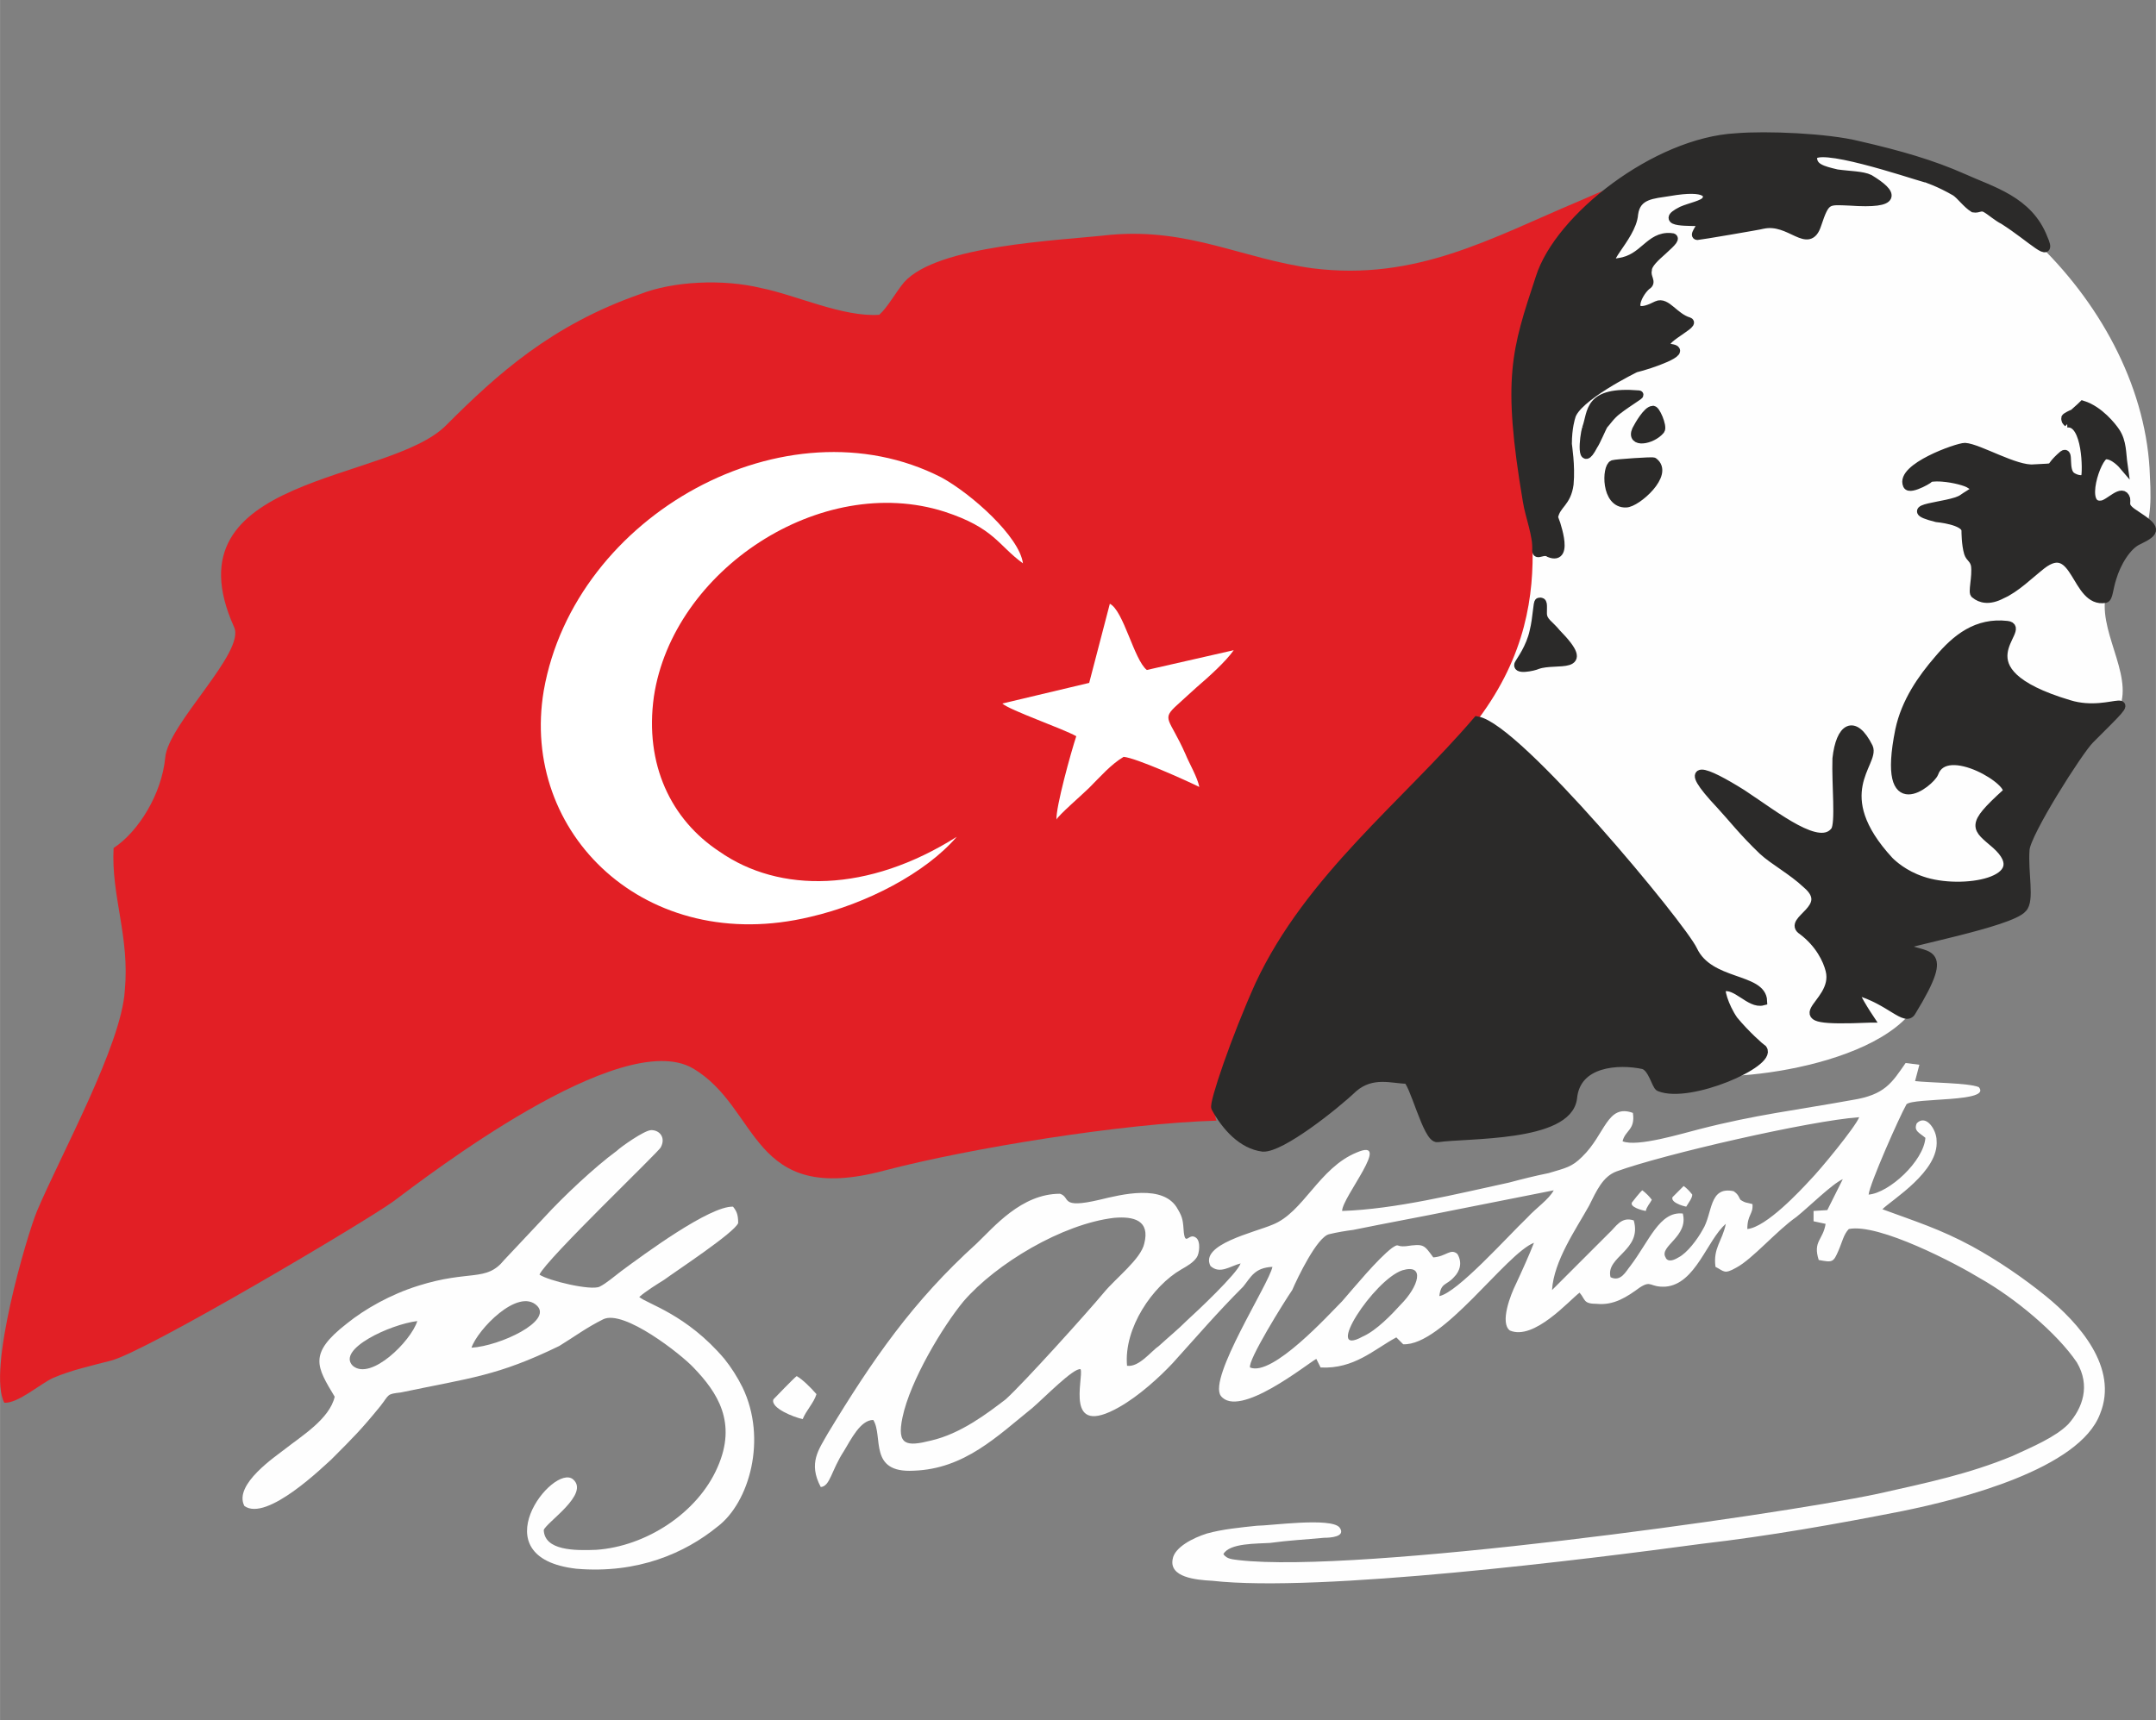 <?xml version="1.0" encoding="UTF-8"?>
<!DOCTYPE svg PUBLIC "-//W3C//DTD SVG 1.1//EN" "http://www.w3.org/Graphics/SVG/1.1/DTD/svg11.dtd">
<!-- Creator: CorelDRAW X8 -->
<svg xmlns="http://www.w3.org/2000/svg" xml:space="preserve" width="25.061mm" height="20mm" version="1.1" style="shape-rendering:geometricPrecision; text-rendering:geometricPrecision; image-rendering:optimizeQuality; fill-rule:evenodd; clip-rule:evenodd"
viewBox="0 0 2506 2000"
 xmlns:xlink="http://www.w3.org/1999/xlink">
 <rect x="0" y="0" width="2506" height="2000" fill="#808080" stroke="none"/>
 <defs>
  <style type="text/css">
   <![CDATA[
    .str0 {stroke:#2B2A29;stroke-width:10.12}
    .fil4 {fill:none}
    .fil3 {fill:#2B2A29}
    .fil0 {fill:#E21F25}
    .fil1 {fill:#FEFEFE}
    .fil2 {fill:white}
   ]]>
  </style>
 </defs>
 <g id="Katman_x0020_1">
  <g id="_772956275728">
   <path class="fil0" d="M1414 1303c-7,-15 12,-61 17,-74 6,-12 10,-23 15,-35 16,-38 29,-59 52,-96l29 -43c19,-19 38,-46 57,-63 24,-25 28,-25 52,-45 21,-16 34,-29 50,-47 15,-15 18,-20 35,-38 7,-5 8,-6 19,-5 2,-14 26,-37 33,-51 9,-19 43,-18 66,-19 -3,-18 -21,-41 -34,-46l0 -26 -20 -6 0 -48 6 -4 -8 0c2,-90 -8,-217 14,-292 40,-139 108,-124 136,-165 -30,4 -73,23 -98,34 -102,43 -189,93 -309,78 -82,-11 -143,-47 -235,-39 -63,7 -201,12 -240,55 -10,12 -19,29 -29,38 -42,3 -97,-23 -137,-31 -45,-11 -103,-8 -141,7 -103,36 -166,93 -225,152 -66,68 -327,57 -247,235 14,29 -77,113 -80,152 -4,42 -31,86 -60,105 -3,56 19,103 13,166 -4,63 -74,190 -102,256 -12,29 -58,186 -38,223 16,1 43,-23 57,-29 21,-9 44,-14 67,-20 42,-11 298,-163 328,-185 39,-29 264,-203 348,-155 79,46 66,161 223,119 99,-26 278,-55 386,-58l0 0z"/>
   <path class="fil1" d="M1886 1327c3,-13 15,-13 12,-33 -30,-11 -32,25 -59,51 -12,12 -19,13 -39,19 -15,3 -31,7 -46,11 -60,13 -132,31 -194,33 0,-16 59,-86 17,-68 -44,18 -62,70 -98,84 -21,9 -85,23 -72,48 11,10 23,0 35,-3 -4,12 -52,57 -62,66 -11,11 -21,19 -33,30 -9,6 -23,25 -37,23 -4,-44 30,-93 63,-112 7,-4 14,-8 18,-14 3,-4 5,-19 -1,-23 -8,-6 -12,10 -14,-6 -1,-13 -1,-17 -7,-27 -16,-30 -66,-17 -91,-11 -47,11 -33,-3 -46,-7 -45,0 -77,39 -97,58 -74,67 -121,135 -173,221 -10,18 -23,34 -8,62 11,-1 12,-19 27,-42 8,-13 19,-36 34,-36 12,19 -6,62 47,59 59,-2 97,-40 138,-73 14,-12 48,-47 56,-45 4,10 -20,81 45,44 23,-13 47,-35 62,-51 28,-31 52,-59 82,-89 9,-11 13,-22 34,-23 -4,20 -75,129 -60,150 21,27 100,-37 111,-43l5 10c39,2 62,-21 88,-35l8 8c46,2 119,-105 152,-118 -5,13 -14,33 -21,48 -6,12 -19,45 -7,54 28,12 69,-35 81,-44 7,8 4,13 20,13 20,2 35,-8 50,-19 14,-9 11,0 30,-1 35,-3 48,-54 70,-73 -4,20 -15,28 -12,50 10,5 10,9 24,1 19,-10 47,-43 70,-59 15,-12 41,-38 54,-44l-18 36 -16 1 0 12 14 3c-3,19 -15,20 -8,42 16,3 17,3 23,-11 4,-9 6,-19 12,-25 35,-7 126,41 152,57 41,23 90,64 113,98 16,27 7,53 -10,72 -15,15 -41,26 -65,37 -51,21 -99,31 -157,44 -124,26 -604,93 -742,77 -7,-1 -14,-1 -18,-7 7,-13 39,-12 54,-13 22,-3 42,-4 63,-6 7,0 26,-1 18,-12 -10,-12 -81,-2 -96,-2 -19,2 -40,4 -58,9 -16,5 -38,16 -40,30 -4,21 27,24 46,25 124,14 436,-25 569,-43 78,-9 157,-23 233,-38 69,-14 206,-49 230,-113 22,-54 -25,-106 -63,-137 -26,-21 -55,-41 -86,-58 -37,-20 -66,-29 -104,-43 11,-11 66,-44 63,-80 0,-12 -12,-31 -23,-20 -4,9 3,11 10,17 -2,27 -42,64 -66,66 1,-12 36,-91 44,-105 8,-8 100,-2 84,-20 -12,-5 -58,-5 -74,-7l5 -19 -16 -2c-16,23 -24,37 -62,43 -66,12 -112,17 -178,34 -20,5 -72,21 -89,14l0 0zm-82 173l66 -66c8,-7 14,-20 29,-15 10,35 -33,42 -27,66 12,6 18,-7 23,-13 22,-29 34,-64 61,-61 7,27 -28,38 -20,51 0,0 2,8 15,0 10,-5 22,-21 28,-32 12,-19 7,-51 36,-45 6,4 6,7 8,10 6,4 7,3 14,5 1,12 -6,12 -6,29 22,-2 62,-45 73,-57 11,-11 53,-62 57,-73 -57,4 -227,43 -282,63 -16,6 -23,22 -32,40 -15,27 -41,64 -43,98l0 0zm-174 -23c-33,11 -93,103 -46,77 16,-7 34,-26 44,-37 21,-21 29,-48 2,-40l0 0zm-177 113c26,11 92,-62 107,-77 14,-16 41,-49 58,-62 9,-6 4,-1 16,-2 21,-3 21,-2 32,13 15,-1 20,-11 28,-4 6,10 3,20 -4,27 -9,10 -15,6 -17,22 21,-4 79,-69 102,-91 11,-12 25,-21 31,-32l-116 23c-39,8 -78,15 -117,23 -8,1 -20,3 -28,5 -14,3 -37,51 -43,65 -9,13 -52,82 -49,90l0 0zm-158 -174c-60,7 -137,53 -175,97 -24,29 -62,92 -71,135 -7,33 5,34 33,27 35,-8 66,-32 87,-48 21,-19 94,-100 114,-124 14,-17 43,-39 47,-57 7,-27 -12,-32 -35,-30l0 0z"/>
   <path class="fil1" d="M389 1624c-6,26 -39,46 -58,61 -10,8 -60,41 -47,66 26,19 93,-47 101,-54 26,-26 35,-35 57,-62 11,-14 7,-14 24,-16 81,-17 112,-19 184,-54 18,-11 31,-21 51,-31 24,-12 91,41 105,56 28,29 51,64 28,116 -23,53 -83,92 -141,96 -25,1 -60,1 -61,-23 3,-9 54,-42 34,-59 -23,-19 -110,91 4,104 71,6 126,-18 164,-49 37,-28 58,-102 29,-162 -6,-12 -13,-23 -21,-33 -44,-52 -90,-64 -99,-72 8,-7 21,-15 29,-20 15,-11 82,-55 86,-66 0,-10 -2,-14 -6,-19 -27,-1 -103,55 -130,75 -8,6 -17,14 -25,18 -10,5 -60,-7 -70,-14 8,-18 140,-144 141,-148 6,-11 -1,-20 -11,-20 -8,0 -36,20 -40,24 -26,19 -63,54 -84,77l-47 50c-21,26 -40,11 -100,30 -32,10 -62,27 -83,44 -45,35 -35,50 -14,85zm159 -57c33,-2 95,-31 76,-49 -22,-21 -69,28 -76,49zm-63 -31c-32,4 -94,33 -75,52 21,18 68,-29 75,-52z"/>
   <path class="fil2" d="M1189 655c-29,-21 -33,-41 -91,-60 -144,-46 -316,68 -338,215 -11,79 20,143 76,180 70,49 173,48 276,-17 -36,42 -105,78 -170,93 -191,46 -338,-97 -310,-263 36,-205 282,-340 462,-248 35,19 91,69 95,100z"/>
   <path class="fil2" d="M1333 779l101 -23c-9,13 -29,31 -43,43 -8,7 -13,12 -22,20 -20,18 -10,15 9,58 4,10 14,27 16,38 -14,-7 -74,-34 -88,-35 -15,9 -27,23 -40,36 -7,7 -37,33 -38,37 -1,-14 17,-79 23,-97 -16,-9 -77,-30 -86,-38l101 -24 24 -92c16,8 28,65 43,77z"/>
   <path class="fil1" d="M933 1650c4,-10 13,-19 16,-29 -7,-8 -16,-17 -23,-21 -3,2 -27,27 -27,27 -4,10 24,21 34,23z"/>
   <path class="fil1" d="M2097 161c200,4 396,196 402,393 2,36 0,60 -13,72 -16,17 -35,29 -39,70 -6,44 37,96 13,134 -13,20 -73,21 -124,194 -19,65 -113,69 -174,67 -4,0 76,21 76,41 1,100 -215,128 -265,117 -176,-35 -380,-287 -304,-358 158,-150 104,-289 102,-381 -4,-196 126,-353 326,-349z"/>
   <path class="fil3" d="M2238 207c-18,-5 -130,-43 -131,-24 0,12 11,15 28,19 14,2 30,2 38,6 28,17 34,30 -23,26 -26,-1 -28,-3 -38,27 -10,31 -31,-7 -63,0 -3,1 -74,13 -76,13 -6,0 10,-16 3,-16 -8,-1 -51,2 -21,-13 9,-4 25,-7 28,-12 4,-6 3,-18 -43,-10 -18,3 -38,3 -41,26 -2,28 -46,62 -17,56 29,-4 35,-31 60,-29 7,0 2,5 -9,15 -9,8 -18,16 -18,23 -2,9 6,14 -1,18 -12,10 -25,42 12,23 11,-5 20,14 37,19 9,3 -45,26 -21,31 22,3 -24,19 -41,23 0,0 -70,34 -75,57 0,0 -4,12 -4,31 0,2 4,25 2,47 -3,22 -15,23 -18,38 0,1 20,52 -5,42 -7,-5 -15,4 -15,-3 1,-18 -8,-39 -11,-58 -24,-143 -13,-174 15,-259 22,-70 135,-158 228,-163 35,-3 106,0 142,9 48,11 86,22 122,38 33,15 76,26 93,70 12,27 -13,0 -46,-21 -8,-4 -14,-10 -21,-14 -6,-3 -8,1 -14,0 -8,-5 -15,-15 -21,-19 -19,-11 -34,-16 -35,-16l0 0z"/>
   <path class="fil4 str0" d="M2238 207c-18,-5 -130,-43 -131,-24 0,12 11,15 28,19 14,2 30,2 38,6 28,17 34,30 -23,26 -26,-1 -28,-3 -38,27 -10,31 -31,-7 -63,0 -3,1 -74,13 -76,13 -6,0 10,-16 3,-16 -8,-1 -51,2 -21,-13 9,-4 25,-7 28,-12 4,-6 3,-18 -43,-10 -18,3 -38,3 -41,26 -2,28 -46,62 -17,56 29,-4 35,-31 60,-29 7,0 2,5 -9,15 -9,8 -18,16 -18,23 -2,9 6,14 -1,18 -12,10 -25,42 12,23 11,-5 20,14 37,19 9,3 -45,26 -21,31 22,3 -24,19 -41,23 0,0 -70,34 -75,57 0,0 -4,12 -4,31 0,2 4,25 2,47 -3,22 -15,23 -18,38 0,1 20,52 -5,42 -7,-5 -15,4 -15,-3 1,-18 -8,-39 -11,-58 -24,-143 -13,-174 15,-259 22,-70 135,-158 228,-163 35,-3 106,0 142,9 48,11 86,22 122,38 33,15 76,26 93,70 12,27 -13,0 -46,-21 -8,-4 -14,-10 -21,-14 -6,-3 -8,1 -14,0 -8,-5 -15,-15 -21,-19 -19,-11 -34,-16 -35,-16l0 0z"/>
   <path class="fil3" d="M1844 498c-3,10 -7,49 8,20 3,-4 10,-21 12,-24 3,-3 8,-11 16,-17 13,-10 27,-18 25,-18 -60,-5 -54,20 -61,39l0 0z"/>
   <path class="fil4 str0" d="M1844 498c-3,10 -7,49 8,20 3,-4 10,-21 12,-24 3,-3 8,-11 16,-17 13,-10 27,-18 25,-18 -60,-5 -54,20 -61,39l0 0z"/>
   <path class="fil3" d="M1921 477c-6,0 -16,17 -19,23 -7,16 18,12 28,0 3,-4 -6,-25 -9,-23l0 0z"/>
   <path class="fil4 str0" d="M1921 477c-6,0 -16,17 -19,23 -7,16 18,12 28,0 3,-4 -6,-25 -9,-23l0 0z"/>
   <path class="fil3" d="M1922 537c-1,-1 -44,2 -47,3 -8,3 -9,46 15,45 12,0 51,-34 32,-48z"/>
   <path class="fil4 str0" d="M1922 537c-1,-1 -44,2 -47,3 -8,3 -9,46 15,45 12,0 51,-34 32,-48z"/>
   <path class="fil3" d="M1789 700c5,-1 4,3 4,13 0,10 8,13 16,23 44,45 0,29 -22,37 -4,2 -27,7 -21,-2 1,-2 13,-18 17,-37 4,-16 4,-34 6,-34l0 0z"/>
   <path class="fil4 str0" d="M1789 700c5,-1 4,3 4,13 0,10 8,13 16,23 44,45 0,29 -22,37 -4,2 -27,7 -21,-2 1,-2 13,-18 17,-37 4,-16 4,-34 6,-34l0 0z"/>
   <path class="fil3" d="M1717 838c47,8 238,239 251,267 19,40 80,31 81,59 -15,4 -31,-21 -47,-16 -4,1 2,22 13,38 14,17 31,32 34,34 11,16 -85,58 -120,44 -4,-1 -8,-23 -19,-26 -28,-6 -78,-4 -82,39 -6,46 -124,41 -157,46 -12,2 -28,-67 -36,-68 -16,0 -40,-9 -62,10 -22,21 -84,70 -105,69 -24,-3 -43,-24 -55,-46 -3,-4 23,-81 51,-143 58,-124 170,-210 253,-307l0 0z"/>
   <path class="fil4 str0" d="M1717 838c47,8 238,239 251,267 19,40 80,31 81,59 -15,4 -31,-21 -47,-16 -4,1 2,22 13,38 14,17 31,32 34,34 11,16 -85,58 -120,44 -4,-1 -8,-23 -19,-26 -28,-6 -78,-4 -82,39 -6,46 -124,41 -157,46 -12,2 -28,-67 -36,-68 -16,0 -40,-9 -62,10 -22,21 -84,70 -105,69 -24,-3 -43,-24 -55,-46 -3,-4 23,-81 51,-143 58,-124 170,-210 253,-307l0 0z"/>
   <path class="fil3" d="M2173 1184c-119,5 -35,-13 -46,-56 -3,-12 -12,-31 -32,-46 -19,-12 38,-26 5,-54 -17,-16 -38,-27 -51,-39 -23,-22 -36,-39 -49,-53 -49,-52 -18,-40 25,-13 41,27 90,67 108,43 6,-9 1,-54 2,-84 4,-36 20,-47 37,-13 8,18 -48,54 24,132 4,4 17,16 38,23 46,16 134,1 86,-42 -23,-20 -31,-21 12,-60 12,-11 -70,-62 -84,-23 -4,10 -62,59 -40,-50 7,-33 26,-60 45,-82 21,-25 45,-44 80,-40 26,3 -62,52 72,92 16,6 44,0 62,1 3,6 -18,19 -38,40 -13,13 -74,109 -75,128 -2,27 6,59 -3,68 -14,17 -144,41 -140,44 24,16 60,-4 11,76 -7,13 -25,-13 -64,-24 -9,-4 15,32 15,32l0 0z"/>
   <path class="fil4 str0" d="M2173 1184c-119,5 -35,-13 -46,-56 -3,-12 -12,-31 -32,-46 -19,-12 38,-26 5,-54 -17,-16 -38,-27 -51,-39 -23,-22 -36,-39 -49,-53 -49,-52 -18,-40 25,-13 41,27 90,67 108,43 6,-9 1,-54 2,-84 4,-36 20,-47 37,-13 8,18 -48,54 24,132 4,4 17,16 38,23 46,16 134,1 86,-42 -23,-20 -31,-21 12,-60 12,-11 -70,-62 -84,-23 -4,10 -62,59 -40,-50 7,-33 26,-60 45,-82 21,-25 45,-44 80,-40 26,3 -62,52 72,92 52,16 93,-28 24,41 -13,13 -74,109 -75,128 -2,27 6,59 -3,68 -14,17 -144,41 -140,44 24,16 60,-4 11,76 -7,13 -25,-13 -64,-24 -9,-4 15,32 15,32l0 0z"/>
   <path class="fil4 str0" d="M2292 841c-3,6 -3,15 1,19 8,8 28,8 42,2 8,-2 19,-21 19,-31 -2,-33 -52,-11 -62,10l0 0z"/>
   <path class="fil3" d="M2404 492c-3,-3 -3,-3 -3,-6 0,-1 8,-5 9,-5 2,-2 7,-6 11,-10 19,6 34,25 38,31 8,12 7,25 9,39 0,0 -11,-13 -21,-12 -10,2 -30,62 -4,58 9,-1 24,-20 28,-7 1,6 -4,9 12,19 23,15 24,19 3,29 -14,6 -26,27 -31,44 -4,12 -4,23 -8,24 -2,0 -14,0 -15,0 -16,-21 -26,-64 -59,-39 -14,11 -30,27 -46,34 -15,8 -25,5 -31,0 -4,-1 2,-20 0,-34 -2,-8 -6,-8 -8,-14 -3,-10 -3,-25 -3,-26 0,-12 -34,-15 -34,-15 -48,-12 15,-12 30,-22 11,-8 21,-10 9,-17 -4,-3 -19,-7 -32,-8 -10,-1 -19,1 -16,1 6,-2 -22,15 -25,8 -9,-20 58,-44 67,-44 16,1 59,27 80,25 31,-2 13,2 34,-16 8,-6 0,18 10,25 6,4 14,5 16,1 2,-6 2,-65 -21,-63l1 0z"/>
   <path class="fil4 str0" d="M2404 492c-3,-3 -3,-3 -3,-6 0,-1 8,-5 9,-5 2,-2 7,-6 11,-10 19,6 34,25 38,31 8,12 7,25 9,39 0,0 -11,-13 -21,-12 -10,2 -30,62 -4,58 9,-1 24,-20 28,-7 1,6 -4,9 12,19 23,15 24,19 3,29 -14,6 -26,27 -31,44 -4,12 -4,23 -8,24 -35,6 -33,-71 -74,-39 -14,11 -30,27 -46,34 -15,8 -25,5 -31,0 -4,-1 2,-20 0,-34 -2,-8 -6,-8 -8,-14 -3,-10 -3,-25 -3,-26 0,-12 -34,-15 -34,-15 -48,-12 15,-12 30,-22 11,-8 21,-10 9,-17 -4,-3 -19,-7 -32,-8 -10,-1 -19,1 -16,1 6,-2 -22,15 -25,8 -9,-20 58,-44 67,-44 16,1 59,27 80,25 31,-2 13,2 34,-16 8,-6 0,18 10,25 6,4 14,5 16,1 2,-6 2,-65 -21,-63l1 0z"/>
   <path class="fil1" d="M1960 1403c3,-5 7,-10 7,-14 -3,-4 -7,-8 -10,-10 -1,1 -13,13 -13,13 -2,6 11,10 16,11l0 0z"/>
   <path class="fil1" d="M1913 1408c1,-5 5,-9 7,-13 -3,-4 -7,-8 -11,-11 -2,1 -12,14 -12,14 -3,5 10,9 16,10z"/>
  </g>
  <rect class="fil4" width="2501" height="2000"/>
 </g>
</svg>
